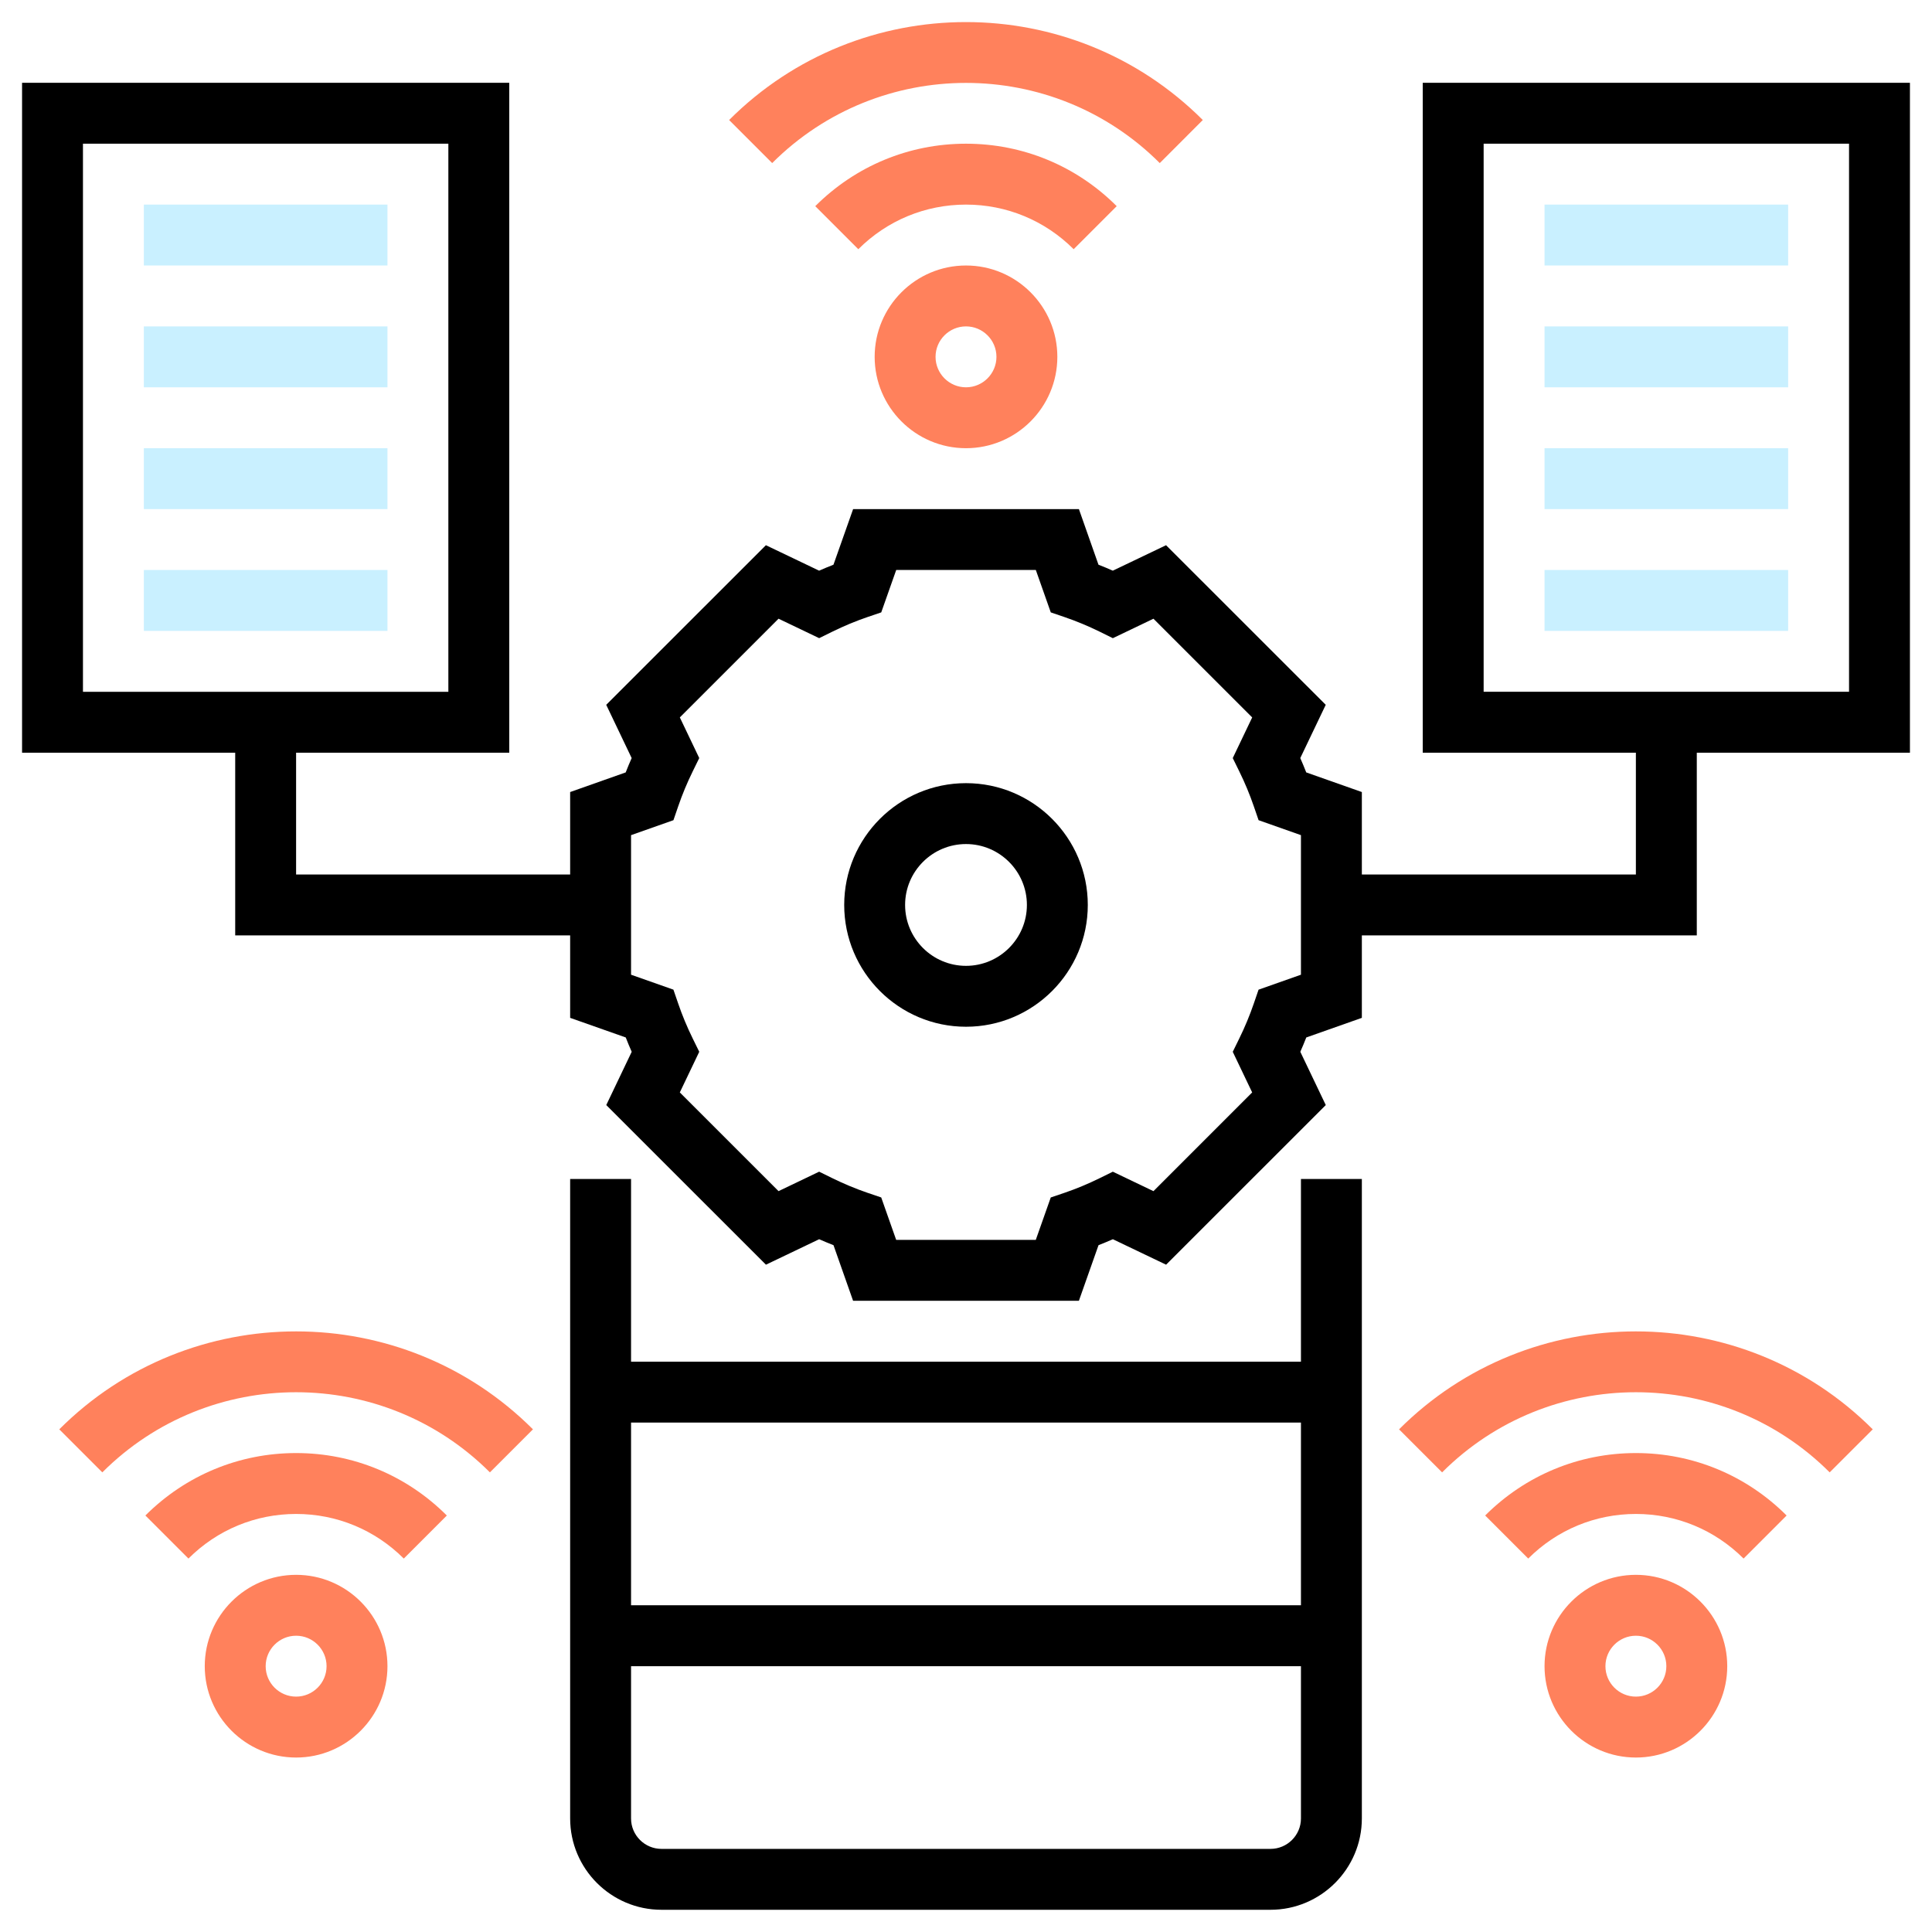 <svg width="100" height="100" viewBox="0 0 100 100" fill="none" xmlns="http://www.w3.org/2000/svg">
<path d="M50 40.536C46.523 40.536 43.696 43.363 43.696 46.84C43.696 50.316 46.523 53.144 50 53.144C53.476 53.144 56.304 50.316 56.304 46.84C56.304 43.363 53.476 40.536 50 40.536ZM50 49.992C48.261 49.992 46.848 48.578 46.848 46.84C46.848 45.101 48.261 43.688 50 43.688C51.738 43.688 53.152 45.101 53.152 46.84C53.152 48.578 51.738 49.992 50 49.992Z" fill="black"/>
<path d="M45.272 18.47C45.272 21.077 47.393 23.199 50 23.199C52.607 23.199 54.728 21.077 54.728 18.47C54.728 15.864 52.607 13.742 50 13.742C47.393 13.742 45.272 15.864 45.272 18.47ZM51.576 18.47C51.576 19.34 50.868 20.047 50 20.047C49.132 20.047 48.424 19.34 48.424 18.47C48.424 17.601 49.132 16.894 50 16.894C50.868 16.894 51.576 17.601 51.576 18.47Z" fill="#FF815C"/>
<path d="M57.801 10.671C55.716 8.587 52.947 7.438 50 7.438C47.052 7.438 44.284 8.587 42.198 10.671L44.426 12.899C45.916 11.411 47.896 10.59 50 10.59C52.103 10.59 54.083 11.412 55.573 12.899L57.801 10.671Z" fill="#FF815C"/>
<path d="M60.029 8.441L62.257 6.212C55.498 -0.547 44.498 -0.547 37.739 6.212L39.968 8.441C45.502 2.908 54.498 2.908 60.029 8.441H60.029Z" fill="#FF815C"/>
<path d="M15.327 81.513C12.72 81.513 10.598 83.635 10.598 86.241C10.598 88.848 12.72 90.97 15.327 90.97C17.933 90.97 20.055 88.848 20.055 86.241C20.055 83.635 17.933 81.513 15.327 81.513ZM15.327 87.817C14.458 87.817 13.751 87.111 13.751 86.241C13.751 85.372 14.458 84.665 15.327 84.665C16.195 84.665 16.903 85.372 16.903 86.241C16.903 87.111 16.195 87.817 15.327 87.817Z" fill="#FF815C"/>
<path d="M7.525 78.442L9.754 80.671C11.243 79.183 13.223 78.362 15.327 78.362C17.43 78.362 19.41 79.183 20.9 80.671L23.128 78.443C21.043 76.359 18.274 75.21 15.327 75.21C12.38 75.21 9.611 76.359 7.525 78.442V78.442Z" fill="#FF815C"/>
<path d="M3.068 73.982L5.296 76.21C10.828 70.679 19.826 70.679 25.358 76.21L27.586 73.982C20.825 67.223 9.828 67.223 3.068 73.982H3.068Z" fill="#FF815C"/>
<path d="M84.674 81.513C82.067 81.513 79.945 83.635 79.945 86.241C79.945 88.848 82.067 90.97 84.674 90.97C87.28 90.97 89.402 88.848 89.402 86.241C89.402 83.635 87.28 81.513 84.674 81.513ZM84.674 87.817C83.805 87.817 83.097 87.111 83.097 86.241C83.097 85.372 83.805 84.665 84.674 84.665C85.542 84.665 86.25 85.372 86.25 86.241C86.25 87.111 85.542 87.817 84.674 87.817Z" fill="#FF815C"/>
<path d="M76.872 78.442L79.101 80.671C80.59 79.183 82.57 78.362 84.674 78.362C86.777 78.362 88.757 79.183 90.247 80.671L92.475 78.443C90.39 76.359 87.621 75.21 84.674 75.21C81.726 75.21 78.958 76.359 76.872 78.442V78.442Z" fill="#FF815C"/>
<path d="M72.414 73.982L74.643 76.21C80.174 70.679 89.173 70.679 94.704 76.21L96.933 73.982C90.172 67.223 79.175 67.223 72.415 73.982H72.414Z" fill="#FF815C"/>
<path d="M67.337 70.481H32.663V61.024H29.511V94.122C29.511 96.729 31.632 98.85 34.239 98.85H65.76C68.367 98.85 70.489 96.729 70.489 94.122V61.024H67.337V70.481ZM67.337 73.633V83.089H32.663V73.633H67.337ZM65.76 95.698H34.239C33.371 95.698 32.663 94.992 32.663 94.122V86.242H67.337V94.122C67.337 94.992 66.629 95.698 65.76 95.698Z" fill="black"/>
<path d="M73.641 4.286V38.959H84.673V45.264H70.489V40.996L67.611 39.98C67.513 39.731 67.411 39.484 67.302 39.238L68.62 36.481L60.355 28.22L57.599 29.538C57.352 29.428 57.105 29.325 56.857 29.229L55.844 26.351H44.157L43.14 29.229C42.893 29.326 42.646 29.428 42.398 29.538L39.643 28.22L31.378 36.481L32.695 39.238C32.586 39.482 32.484 39.731 32.386 39.98L29.511 40.996V45.264H15.326V38.959H26.359V4.286H1.142V38.959H12.174V48.416H29.511V52.684L32.389 53.699C32.486 53.948 32.588 54.196 32.697 54.441L31.38 57.198L39.645 65.46L42.4 64.142C42.648 64.251 42.895 64.354 43.142 64.451L44.156 67.329H55.843L56.859 64.451C57.107 64.353 57.354 64.251 57.602 64.142L60.357 65.46L68.622 57.198L67.304 54.441C67.413 54.197 67.515 53.948 67.613 53.699L70.489 52.684V48.416H87.826V38.959H98.858V4.286H73.641ZM4.294 7.438H23.207V35.807H4.294V7.438ZM67.337 50.451L65.143 51.225L64.895 51.947C64.687 52.553 64.435 53.162 64.144 53.753L63.807 54.441L64.812 56.544L59.703 61.654L57.6 60.647L56.915 60.984C56.315 61.279 55.708 61.531 55.109 61.736L54.387 61.981L53.612 64.176H46.386L45.612 61.98L44.89 61.735C44.292 61.53 43.684 61.277 43.084 60.983L42.399 60.646L40.297 61.653L35.187 56.544L36.193 54.44L35.855 53.752C35.564 53.161 35.312 52.553 35.104 51.946L34.856 51.224L32.663 50.451V43.227L34.857 42.453L35.105 41.731C35.313 41.124 35.565 40.516 35.856 39.925L36.193 39.237L35.188 37.133L40.297 32.024L42.4 33.031L43.085 32.694C43.685 32.399 44.292 32.147 44.891 31.942L45.613 31.697L46.388 29.502H53.614L54.388 31.697L55.109 31.943C55.708 32.148 56.316 32.4 56.916 32.694L57.601 33.032L59.703 32.025L64.813 37.134L63.807 39.238L64.144 39.925C64.436 40.516 64.688 41.125 64.896 41.731L65.144 42.453L67.337 43.227V50.451ZM95.706 35.806H76.793V7.437H95.706V35.806Z" fill="black"/>
<path d="M79.945 10.59H92.554V13.742H79.945V10.59Z" fill="#C9F0FF"/>
<path d="M79.945 16.895H92.554V20.047H79.945V16.895Z" fill="#C9F0FF"/>
<path d="M79.945 23.199H92.554V26.351H79.945V23.199Z" fill="#C9F0FF"/>
<path d="M79.945 29.503H92.554V32.655H79.945V29.503Z" fill="#C9F0FF"/>
<path d="M7.446 10.59H20.055V13.742H7.446V10.59Z" fill="#C9F0FF"/>
<path d="M7.446 16.895H20.055V20.047H7.446V16.895Z" fill="#C9F0FF"/>
<path d="M7.446 23.199H20.055V26.351H7.446V23.199Z" fill="#C9F0FF"/>
<path d="M7.446 29.503H20.055V32.655H7.446V29.503Z" fill="#C9F0FF"/>
</svg>
